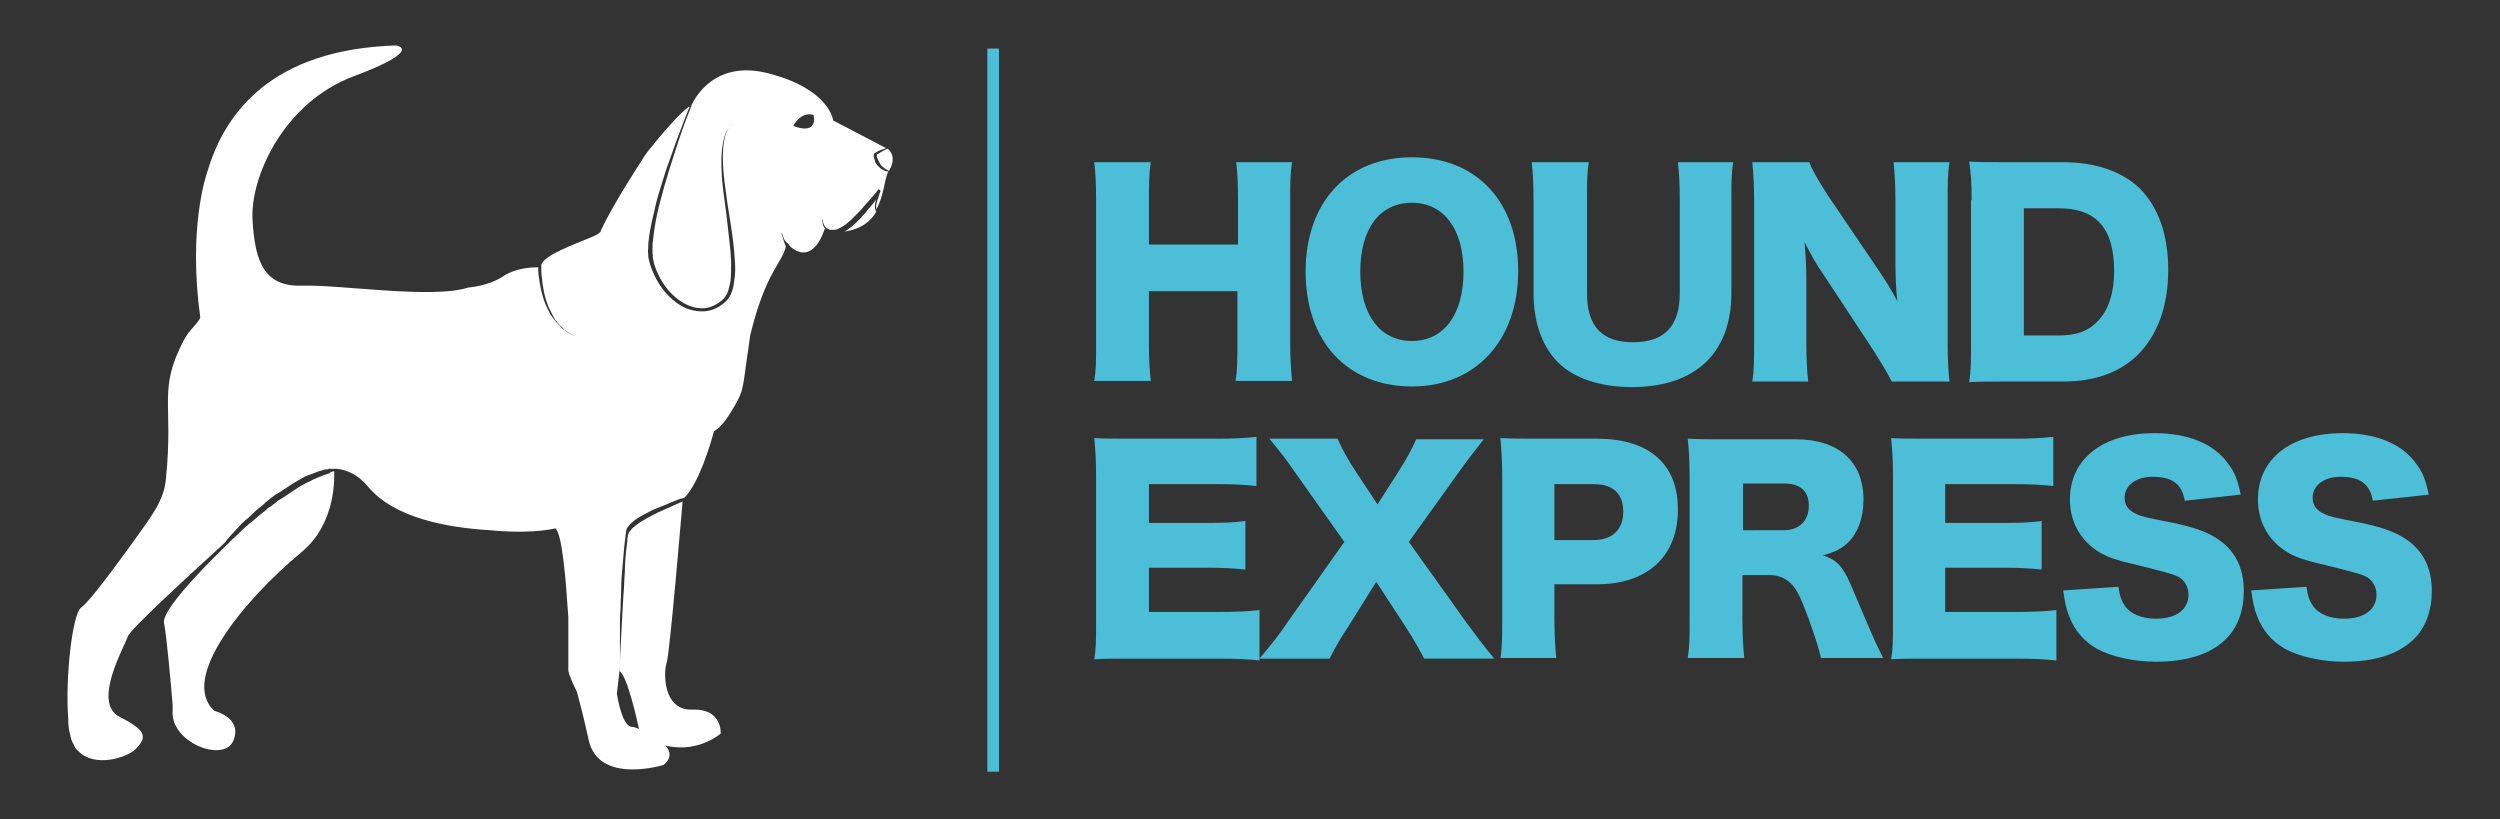<svg xmlns="http://www.w3.org/2000/svg" xmlns:xlink="http://www.w3.org/1999/xlink" id="Capa_1" x="0px" y="0px" viewBox="0 0 406.9 133.3" style="enable-background:new 0 0 406.9 133.3;" xml:space="preserve"><rect x="0" y="0" width="406.9" height="133.3" fill="#333333" stroke="none"/><style type="text/css">	.st0{fill:#FFFFFF;}	.st1{fill:#4CBED8;}</style><g>	<g>		<g>			<path class="st0" d="M142.4,33.7c0-0.3,0-0.5,0.1-0.8c0-0.2,0.1-0.4,0.1-0.5c0,0.1-0.1,0.1-0.1,0.2c-0.2,0.3-0.5,0.7-0.8,1    c-0.3,0.3-0.5,0.6-0.8,1c-0.3,0.3-0.6,0.6-0.8,0.9c-0.6,0.6-1.2,1.2-1.9,1.7c-0.3,0.2-0.5,0.4-0.8,0.5c2.8-0.4,4.3-1.7,5.2-3.2    c0-0.1-0.1-0.2-0.1-0.3C142.4,34,142.4,33.8,142.4,33.7z"></path>			<path class="st0" d="M144.6,24.3l-0.2-0.1c-0.2,0.1-0.3,0.2-0.6,0.3c-0.3,0.2-0.7,0.4-1,0.6c0,0-0.1,0.1-0.1,0.1c0,0,0,0,0,0l0,0    l0,0l0,0.1c0,0,0,0,0,0c0,0,0,0.1,0,0.1c0,0.2,0.1,0.4,0.2,0.6c0.1,0.2,0.2,0.4,0.3,0.6c0.1,0.1,0.1,0.2,0.2,0.3    c0.1,0.1,0.1,0.2,0.2,0.2c0.2,0.1,0.3,0.3,0.5,0.4c0.1,0.1,0.2,0.1,0.2,0.1c0.1,0,0.2,0.1,0.2,0.1c0.1,0,0.1,0.1,0.2,0.1    C146.1,25.5,144.6,24.3,144.6,24.3z"></path>			<path class="st0" d="M112.7,115.5c-4.9,0.2-4.7-6.3-4.2-7.6c0.5-1.3,2.5-25.2,2.6-26.3c-0.1,0-0.1,0.1-0.2,0.1    c-0.9,0.4-2.2,1-3.8,1.7c-0.8,0.4-1.6,0.8-2.4,1.3c-0.4,0.2-0.8,0.5-1.2,0.8c-0.2,0.2-0.4,0.3-0.6,0.5c-0.2,0.2-0.3,0.4-0.5,0.6    c-0.1,0.2-0.2,0.4-0.2,0.7c-0.1,0.3-0.1,0.5-0.1,0.8c-0.1,0.5-0.1,1.1-0.2,1.6c-0.1,1.1-0.2,2.3-0.2,3.4    c-0.1,1.1-0.1,2.3-0.2,3.4c-0.1,1.1-0.1,2.2-0.2,3.3c-0.1,2.1-0.2,4.1-0.3,5.8c-0.1,1.4-0.1,2.6-0.2,3.6c1.3,0.7,3,8.4,3.3,9.9    c0.1,0,0.3,0.1,0.4,0.1c0.2,0.1,0.4,0.1,0.7,0.2c0.2,0.1,0.5,0.2,0.7,0.4c0.1,0.1,0.2,0.1,0.4,0.2c0.1,0.1,0.2,0.1,0.3,0.2    c0.2,0.2,0.4,0.3,0.5,0.5c0.2,0.1,0.3,0.2,0.4,0.3c0,0,0,0,0,0.1c5.7,1.9,9.8-1.7,9.8-1.7S117.6,115.3,112.7,115.5z"></path>			<path class="st0" d="M120.8,63 M100.3,41.4 M97.9,37.6c-0.4,0.4-0.9,0.7-1.4,0.9c-3.3,1.4-7.9,3-8.4,4.6c0,0,0,0.1,0,0.1    c0,0.1,0,0.3,0,0.4c0,0.4,0,1,0.1,1.6c0.1,1.3,0.4,3.1,1.1,4.8c0.2,0.4,0.4,0.8,0.6,1.2c0.1,0.2,0.2,0.4,0.3,0.6    c0.1,0.2,0.2,0.4,0.4,0.5c0.1,0.2,0.2,0.3,0.4,0.5c0.1,0.2,0.3,0.3,0.4,0.4c0.1,0.1,0.3,0.3,0.4,0.4c0.1,0.1,0.3,0.2,0.4,0.3    c0.1,0.1,0.3,0.2,0.4,0.3c0.1,0.1,0.3,0.1,0.4,0.2c0.2,0.1,0.5,0.2,0.6,0.3c0.4,0.1,0.6,0.2,0.6,0.2s-0.2-0.1-0.6-0.2    c-0.2-0.1-0.4-0.2-0.7-0.3c-0.1-0.1-0.3-0.1-0.4-0.2c-0.1-0.1-0.3-0.2-0.4-0.3c-0.1-0.1-0.3-0.2-0.4-0.3    c-0.2-0.1-0.3-0.2-0.4-0.4c-0.2-0.1-0.3-0.3-0.4-0.4c-0.1-0.1-0.3-0.3-0.4-0.4c-0.1-0.2-0.3-0.3-0.4-0.5l-0.5-0.7    c-0.2-0.4-0.4-0.8-0.6-1.2c-0.8-1.7-1.1-3.5-1.3-4.9c-0.1-0.6-0.1-1.2-0.1-1.6c-1,0-3.6,0.1-5.6,1.4c-2.5,1.7-5.8,1.9-5.8,1.9    c-5.8,1.9-20.8-0.5-27-0.3c-6.1,0.2-7.7-3.7-8.1-10.7c-0.4-6.9,5-19.1,16.5-23.4c11.5-4.3,6.9-5,6.9-5    c-20.3,0.6-27.9,11-30.7,20.4c-0.3,0.8-3.2,9.4-1.2,23.9c-0.5,1.1-1.8,2-2.6,3.5c-4.4,8.4-1.7,10.1-3,22.8    c-0.3,3.5-2.5,6.2-4.9,9.6c-0.1,0.1-7,9.9-8.9,11.3c-1.4,1-2.6,11.3-2.1,18c0,1,0.1,1.9,0.3,2.6c0.1,0.6,0.3,1.2,0.6,1.7    c0.2,0.5,0.5,0.9,0.8,1.1v0c2.7,2.7,7.9,1,9.3-0.4c1.7-1.8,2-2.9-2.6-5.2c-4.6-2.3,0.8-11.5,1.3-13.1c0.3-1.1,9.7-9.7,15.5-15    c0.1-0.1,0.2-0.2,0.3-0.3c0.3-0.4,0.6-0.8,1-1.2c0.4-0.4,0.8-0.9,1.3-1.4c0.2-0.2,0.4-0.5,0.7-0.7c0.2-0.2,0.5-0.5,0.8-0.7    c0.5-0.5,1-1,1.6-1.5c0.3-0.2,0.6-0.5,0.9-0.7l0.4-0.4l0.5-0.4c0.3-0.2,0.6-0.5,0.9-0.7c0.2-0.1,0.3-0.2,0.5-0.3    c0.2-0.1,0.3-0.2,0.5-0.3c0.3-0.2,0.6-0.4,0.9-0.6c0.3-0.2,0.6-0.4,0.9-0.6c0.2-0.1,0.3-0.2,0.5-0.3c0.2-0.1,0.3-0.2,0.5-0.3    c0.3-0.2,0.6-0.3,0.9-0.5c0.3-0.2,0.6-0.3,0.9-0.4c0.3-0.1,0.6-0.2,0.8-0.3c0.3-0.1,0.5-0.2,0.8-0.3c0.3-0.1,0.5-0.1,0.7-0.2    c0.2-0.1,0.4-0.1,0.6-0.1c0.1,0,0.2,0,0.3-0.1c0.1,0,0.2,0,0.3,0c0.3,0,0.6,0,0.7,0c0,0,0,0,0,0c0,0,0.1,0,0.1,0    c0.1,0,0.2,0,0.2,0l0,0c1.8,0.2,3.5,1,5.1,2.9c4.2,5.1,12.9,6.7,19.9,7.1v0c0,0,6,0.7,10.6-0.3c1.1,0.9,1.7,8.3,2.1,14.5v8.6    c0,0,0,0.7,1.4,3.5c0.5,1.9,1.2,4.5,1.9,7.8c1.6,7.4,12.2,4.1,12.2,4.1c1.6-1.3,1-2.6-0.2-3.7c0,0,0,0,0,0    c-1.2-1.1-2.5-1.7-3.6-2.1c0,0,0,0,0,0c-0.6-0.2-1-0.4-1.4-0.4c-0.2,0-0.3-0.1-0.3-0.1c-1.4-0.6-2.1-5.3-2.1-5.3l0.5-4.3    c0-0.9,0-2.2,0-3.6c0-0.9,0-1.8,0-2.8c0-1,0-2,0.1-3.1c0-1.1,0.1-2.2,0.1-3.3c0-1.1,0.1-2.3,0.2-3.4c0.1-1.1,0.2-2.3,0.3-3.4    c0.1-0.6,0.1-1.1,0.2-1.7c0-0.3,0.1-0.6,0.1-0.8c0-0.1,0.1-0.3,0.1-0.4c0-0.1,0-0.1,0.1-0.2l0.1-0.1l0,0l0,0l0,0    c0.3-0.5,0.8-0.9,1.2-1.2c0.4-0.3,0.9-0.6,1.3-0.8c0.9-0.5,1.7-0.9,2.5-1.2c0.8-0.3,1.5-0.6,2.2-0.9c0.7-0.3,1.2-0.5,1.7-0.6    c0.1,0,0.2-0.1,0.3-0.1c2.3-2.3,4.2-8.5,4.8-10.8c1.3-0.8,2.3-2.3,3.1-3.7c0.6-1,1-1.7,1.4-2.8l0-0.1c0.2-0.6,0.3-1.3,0.4-1.9    l1-7.1c2.5-10.4,5.3-11.9,5.8-14.5c0,0,0,0,0,0c0-0.1-0.1-0.2-0.1-0.2c0-0.1-0.1-0.2-0.1-0.3c0-0.1-0.1-0.2-0.1-0.3    c0-0.1-0.1-0.2-0.1-0.3c0-0.1-0.1-0.2-0.1-0.3c0-0.1,0-0.2-0.1-0.3c0-0.1,0-0.2-0.1-0.3c0-0.1,0-0.2,0-0.3c0-0.3-0.1-0.5-0.1-0.5    s0.1,0.2,0.1,0.5c0,0.1,0,0.2,0.1,0.2c0,0.1,0.1,0.2,0.1,0.3c0,0.1,0.1,0.2,0.1,0.3c0,0.1,0.1,0.2,0.1,0.3    c0.1,0.1,0.1,0.2,0.2,0.3c0.1,0.1,0.1,0.2,0.2,0.2c0,0.1,0.1,0.1,0.2,0.2c0.1,0.1,0.1,0.1,0.2,0.2c0.1,0.1,0.1,0.1,0.1,0.2    c0,0,0.1,0.1,0.1,0.1c0,0,0.1,0,0.1,0.1c0,0,0,0,0,0l0,0c0,0,0,0,0,0c3.8,3.1,5.5-2.9,5.5-2.9c0.1,0,0.1,0,0.2,0    c-0.1-0.1-0.1-0.1-0.2-0.2c-0.1-0.1-0.2-0.3-0.2-0.4c-0.1-0.1-0.1-0.3-0.1-0.4c0-0.1-0.1-0.3-0.1-0.4c0-0.1,0-0.3,0-0.4    c0,0.1,0.1,0.3,0.1,0.4c0,0.1,0.1,0.3,0.1,0.4c0.1,0.3,0.2,0.5,0.4,0.7c0.2,0.2,0.4,0.3,0.7,0.4c0,0,0.1,0,0.1,0    c0.2,0,0.4,0,0.5,0c0.1,0,0.1,0,0.1,0c0,0,0,0,0,0l0,0c0.4,0,0.7-0.2,1.1-0.4c0.3-0.2,0.7-0.4,1-0.7c0.3-0.2,0.6-0.5,0.9-0.8    c0.3-0.3,0.6-0.6,0.9-0.9c0.3-0.3,0.6-0.6,0.8-0.9c0.3-0.3,0.5-0.6,0.8-0.9c0.3-0.3,0.5-0.6,0.8-0.9c0.3-0.3,0.5-0.6,0.8-1l0,0    c0.1-0.1,0.2-0.1,0.3,0c0.1,0.1,0.1,0.1,0.1,0.2c-0.2,0.5-0.3,1-0.5,1.5c-0.1,0.3-0.1,0.5-0.2,0.8c0,0.1,0,0.3,0,0.4    c0,0.1,0,0.2,0,0.3c1.3-2.2,1.3-4.9,2-6.2c-0.1,0-0.1,0-0.2,0c-0.2,0-0.4-0.1-0.6-0.2c-0.2-0.1-0.4-0.2-0.6-0.4    c-0.2-0.2-0.3-0.3-0.5-0.5c-0.1-0.2-0.3-0.4-0.3-0.7c-0.1-0.2-0.2-0.5-0.2-0.7c0-0.1,0-0.4,0.1-0.4l0,0l0,0l0,0l0,0l0,0l0,0    c0,0,0.1-0.1,0.1-0.1c0.1,0,0.1-0.1,0.2-0.1c0.4-0.3,0.8-0.4,1.1-0.5c0.2-0.1,0.4-0.1,0.5-0.2l-8.6-4.5c0,0-0.5-5-10.3-7.6    c-8.8-2.4-12.1,3.8-12.7,5c0,0.1-0.4,1.1-1.1,2.9c-0.7,1.9-1.6,4.6-2.6,7.8c-0.5,1.6-1,3.4-1.5,5.3c-0.5,1.9-0.9,3.9-1.1,6    c-0.1,0.5-0.1,1-0.1,1.5c0,0.2,0,0.5,0,0.7c0.1,0.4,0,0.6,0.1,1c0.2,1.1,0.6,2,1.1,3c1,1.9,2.6,3.6,4.6,4.5    c1,0.4,2.1,0.6,3.1,0.4c1-0.2,2-0.8,2.7-1.5c0.7-0.8,0.9-1.8,1.1-2.9c0.1-1.1,0.1-2.1,0.1-3.2c-0.1-2.1-0.4-4.1-0.6-6.1    c-0.2-1.9-0.5-3.8-0.7-5.5c-0.4-3.4-0.4-6.3,0.1-8.2c0.2-1,0.6-1.7,1-2.1c0.3-0.4,0.6-0.5,0.6-0.6c0,0-0.2,0.2-0.6,0.6    c-0.4,0.4-0.7,1.1-0.9,2.1c-0.4,1.9-0.3,4.8,0.2,8.2c0.2,1.7,0.5,3.5,0.8,5.4c0.3,1.9,0.6,4,0.7,6.1c0.1,1.1,0.1,2.2-0.1,3.3    c-0.1,1.1-0.4,2.3-1.2,3.2c-0.8,0.8-1.9,1.5-3.1,1.7c-1.2,0.2-2.4,0-3.5-0.4c-2.2-1-3.8-2.8-4.9-4.8c-0.5-1-1-2.1-1.2-3.2    c-0.1-0.3-0.1-0.7-0.1-0.9c0-0.2-0.1-0.5,0-0.7c0-0.5,0-1.1,0.1-1.6c0.2-2.1,0.8-4.1,1.2-6c0.5-1.9,1.1-3.7,1.6-5.3    c1.1-3.2,2.1-5.9,2.8-7.7c0.7-1.8,1.1-2.8,1.2-2.9c-0.1,0.1-0.1,0.2-0.1,0.2c-1.4,0.7-4.9,4.9-6.5,6.9c-0.5,0.6-1,1.3-1.4,2    c0,0-4.5,6.8-6.7,11.5C98,37.5,98,37.5,97.9,37.6z M129.1,20.5c0,0,1.2-2.4,3.3-1.8C132.4,18.6,133.4,22.1,129.1,20.5z"></path>			<path class="st0" d="M53.4,77.1c-0.1,0-0.2,0.1-0.3,0.1c-0.2,0.1-0.4,0.1-0.6,0.2c-0.2,0.1-0.4,0.2-0.7,0.3    c-0.2,0.1-0.5,0.2-0.7,0.3c-0.3,0.1-0.5,0.3-0.8,0.4c-0.3,0.1-0.6,0.3-0.8,0.4c-0.3,0.2-0.6,0.3-0.9,0.5    c-0.3,0.2-0.6,0.4-0.9,0.6c-0.3,0.2-0.6,0.4-0.9,0.6c-0.3,0.2-0.6,0.4-0.9,0.6c-0.2,0.1-0.3,0.2-0.5,0.3    c-0.2,0.1-0.3,0.2-0.4,0.3c-0.3,0.2-0.6,0.5-0.9,0.7l-0.5,0.3l-0.4,0.4c-0.3,0.2-0.6,0.5-0.9,0.7c-0.6,0.5-1.1,1-1.7,1.4    c-0.5,0.5-1.1,0.9-1.5,1.4c-0.5,0.4-0.9,0.9-1.3,1.2c-0.1,0.1-0.2,0.2-0.3,0.3c-0.1,0.1-0.2,0.2-0.3,0.3    c-0.1,0.1-0.2,0.2-0.3,0.3c-0.4,0.4-10.7,10.2-10.2,12.7c0.4,1.9,1.1,9.7,1.4,13.3c0,0.6,0,0.9,0,0.9c-0.5,5.2,8.4,8.7,9.9,4.9    c1.5-3.7-3.1-4.8-3.1-4.8c-5.8-5.2,4.8-18,13.9-25.6c0.4-0.3,0.8-0.7,1.1-1c0,0,0.5-0.4,1.1-1.2c0.3-0.4,0.6-0.7,0.8-1.1    c1.3-2,2.7-5.3,2.6-10.1c-0.2,0-0.4,0.1-0.7,0.2C53.6,77.1,53.5,77.1,53.4,77.1z"></path>		</g>	</g>	<rect x="160.7" y="7.9" class="st1" width="1.9" height="117.7"></rect>	<g>		<path class="st1" d="M210.3,26.4c-0.3,1.8-0.3,3.3-0.3,6.3v23c0,2.8,0.1,4.2,0.3,6.3h-9.2c0.3-1.8,0.3-3.4,0.3-6.3v-8.3H187v8.3   c0,2.8,0.1,4.4,0.3,6.3h-9.2c0.3-1.8,0.3-3.3,0.3-6.3v-23c0-3-0.1-4.5-0.3-6.3h9.2c-0.3,2-0.3,3.7-0.3,6.3v7.1h14.5v-7.1   c0-3-0.1-4.7-0.3-6.3H210.3z"></path>		<path class="st1" d="M247.1,44.1c0,11.3-6.9,18.8-17.3,18.8c-10.5,0-17.3-7.3-17.3-18.7c0-11.3,6.8-18.6,17.3-18.6   S247.1,32.8,247.1,44.1z M238.2,44.2c0-6.9-3.2-11.2-8.4-11.2c-5.2,0-8.4,4.2-8.4,11.2c0,7,3.2,11.3,8.4,11.3   C235,55.5,238.2,51.2,238.2,44.2z"></path>		<path class="st1" d="M282.1,26.4c-0.3,1.8-0.3,3.4-0.3,6.5v14.8c0,9.8-5.9,15.3-16.2,15.3c-5.3,0-9.6-1.5-12.2-4.2   c-2.5-2.7-3.8-6.4-3.8-11.2V32.9c0-3-0.1-4.8-0.3-6.5h9.3c-0.3,1.6-0.3,3.3-0.3,6.5v14.8c0,5.4,2.4,8,7.5,8c5.1,0,7.6-2.6,7.6-8   V32.9c0-3.2-0.1-4.5-0.3-6.5H282.1z"></path>		<path class="st1" d="M305.7,43.9c1.2,1.8,2.1,3.2,3.1,5.1c-0.2-2-0.3-3.9-0.3-6.3v-9.8c0-2.8-0.1-4.5-0.3-6.5h9.1   c-0.3,1.9-0.3,3.7-0.3,6.5v22.8c0,2.6,0.1,4.6,0.3,6.4h-9.4c-0.8-1.6-1.8-3.2-3.2-5.4l-7.9-12c-1.2-1.7-1.9-3-3.1-5.3   c0.2,1.9,0.3,4.3,0.3,6.4v9.6c0,3,0.1,4.8,0.3,6.7h-9.1c0.3-1.7,0.3-3.6,0.3-6.7V32.8c0-2.5-0.1-4.4-0.3-6.4h9.3   c0.4,1.2,1.4,2.9,3,5.4L305.7,43.9z"></path>		<path class="st1" d="M320.9,32.6c0-2.9-0.1-4.3-0.4-6.3c1.7,0.1,2.8,0.1,6.3,0.1h9c5.3,0,9.5,1.5,12.4,4.2   c3.1,3.1,4.7,7.6,4.7,13.3c0,5.9-1.7,10.6-5,13.9c-2.9,2.8-6.9,4.3-12.1,4.3h-9c-3.3,0-4.5,0-6.3,0.1c0.3-1.9,0.3-3.3,0.3-6.3   V32.6z M335.1,54.6c2.8,0,4.8-0.7,6.3-2.3c1.8-1.8,2.7-4.7,2.7-8.2c0-3.6-0.8-6.3-2.5-8c-1.5-1.5-3.6-2.2-6.6-2.2h-5.6v20.7H335.1   z"></path>		<path class="st1" d="M205,107.5c-1.8-0.2-3.4-0.3-7.1-0.3h-13.5c-3.3,0-4.5,0-6.3,0.1c0.3-1.7,0.3-3.3,0.3-6.3V77.6   c0-2.7-0.1-4.2-0.3-6.3c1.8,0.1,3,0.1,6.3,0.1h13.7c2.9,0,4.4-0.1,6.4-0.3v8c-2-0.2-3.5-0.3-6.4-0.3H187v6.3h9.3   c2.8,0,3.9,0,6.4-0.3v7.9c-2-0.2-3.5-0.3-6.4-0.3H187v7.2H198c3.3,0,5.1-0.1,7-0.3V107.5z"></path>		<path class="st1" d="M219.5,101.9c-1.2,1.8-2.1,3.3-3.1,5.3H205c2.3-2.8,3.2-3.9,4.4-5.7l9.4-13.3l-8-11.3   c-1.3-1.9-2.6-3.6-4.2-5.5h11.1c0.7,1.6,1.6,3.3,3.2,5.7l3.3,5l3.2-5c1.7-2.7,2.4-4,3.1-5.6h11c-1.5,1.9-2.6,3.3-4.1,5.4   l-8.1,11.3l9.5,13.3c1.4,1.9,2.6,3.5,4.4,5.7h-11.4c-0.8-1.5-1.6-3-3.1-5.3l-4.7-7.2L219.5,101.9z"></path>		<path class="st1" d="M244.2,107.2c0.3-1.9,0.3-3.8,0.3-6.3V77.6c0-2.3-0.1-4.2-0.3-6.3c2,0.1,3.6,0.1,6.3,0.1h9.4   c8.5,0,13.2,4.1,13.2,11.5c0,7.6-4.9,12.2-13.2,12.2H253v5.5c0,2.5,0.1,4.6,0.3,6.5H244.2z M259.4,87.9c3,0,4.8-1.7,4.8-4.6   c0-3-1.7-4.5-4.8-4.5H253v9.1H259.4z"></path>		<path class="st1" d="M296.4,107.2c-0.3-1.4-0.8-3.1-2.1-6.7c-1.4-3.7-1.9-4.7-3-5.7c-0.9-0.8-2-1.2-3.3-1.2h-4.4v7   c0,2.9,0.1,4.5,0.3,6.5h-9.2c0.3-2,0.3-3.3,0.3-6.4V77.7c0-2.7-0.1-4.2-0.3-6.3c1.9,0.1,3.5,0.1,6.4,0.1h11.2c6.9,0,11,3.6,11,9.8   c0,3-0.9,5.4-2.5,7c-1.1,1-2,1.5-4.1,2.1c2.2,0.7,3.2,1.7,4.5,4.7c0.6,1.4,1.2,2.8,3.2,7.5c0.5,1.2,1,2.3,2.1,4.5H296.4z    M290.3,86.3c2.5,0,4.1-1.5,4.1-4c0-2.4-1.4-3.6-4-3.6h-6.7v7.6H290.3z"></path>		<path class="st1" d="M334.7,107.5c-1.8-0.2-3.4-0.3-7.1-0.3h-13.5c-3.3,0-4.5,0-6.3,0.1c0.3-1.7,0.3-3.3,0.3-6.3V77.6   c0-2.7-0.1-4.2-0.3-6.3c1.8,0.1,3,0.1,6.3,0.1h13.7c2.9,0,4.4-0.1,6.4-0.3v8c-2-0.2-3.5-0.3-6.4-0.3h-11.2v6.3h9.3   c2.8,0,3.9,0,6.4-0.3v7.9c-2-0.2-3.5-0.3-6.4-0.3h-9.3v7.2h11.1c3.3,0,5.1-0.1,7-0.3V107.5z"></path>		<path class="st1" d="M344.8,95.5c0.2,1.5,0.5,2.3,1.1,3.2c1,1.3,2.8,2,5,2c3.3,0,5.3-1.5,5.3-3.9c0-1.3-0.7-2.5-1.8-3   c-0.9-0.4-2-0.7-6.4-1.8c-3.9-0.9-5.3-1.4-6.9-2.5c-2.7-1.9-4.2-4.8-4.2-8.2c0-6.6,5.3-10.8,13.8-10.8c5.4,0,9.6,1.7,11.9,4.9   c1.1,1.4,1.6,2.7,2.1,5.1l-9.1,1c-0.5-2.8-2.1-3.9-5.3-3.9c-2.6,0-4.5,1.4-4.5,3.4c0,1.2,0.6,2.1,2,2.7c0.9,0.4,0.9,0.4,5.9,1.4   c3.3,0.7,5.3,1.4,6.9,2.4c3.1,1.9,4.6,4.8,4.6,8.7c0,3.2-1,6-3,7.9c-2.5,2.4-6.3,3.6-11.3,3.6c-3.6,0-7.2-0.8-9.6-2.1   c-2.1-1.2-3.7-3-4.6-5.5c-0.4-1-0.6-2-0.9-4L344.8,95.5z"></path>		<path class="st1" d="M375.4,95.5c0.2,1.5,0.5,2.3,1.1,3.2c1,1.3,2.8,2,5,2c3.3,0,5.3-1.5,5.3-3.9c0-1.3-0.7-2.5-1.8-3   c-0.9-0.4-2-0.7-6.4-1.8c-3.9-0.9-5.3-1.4-6.9-2.5c-2.7-1.9-4.2-4.8-4.2-8.2c0-6.6,5.3-10.8,13.8-10.8c5.4,0,9.6,1.7,11.9,4.9   c1.1,1.4,1.6,2.7,2.1,5.1l-9.1,1c-0.5-2.8-2.1-3.9-5.3-3.9c-2.6,0-4.5,1.4-4.5,3.4c0,1.2,0.6,2.1,2,2.7c0.9,0.4,0.9,0.4,5.9,1.4   c3.3,0.7,5.3,1.4,6.9,2.4c3.1,1.9,4.6,4.8,4.6,8.7c0,3.2-1,6-3,7.9c-2.5,2.4-6.3,3.6-11.3,3.6c-3.6,0-7.2-0.8-9.6-2.1   c-2.1-1.2-3.7-3-4.6-5.5c-0.4-1-0.6-2-0.9-4L375.4,95.5z"></path>	</g></g></svg>